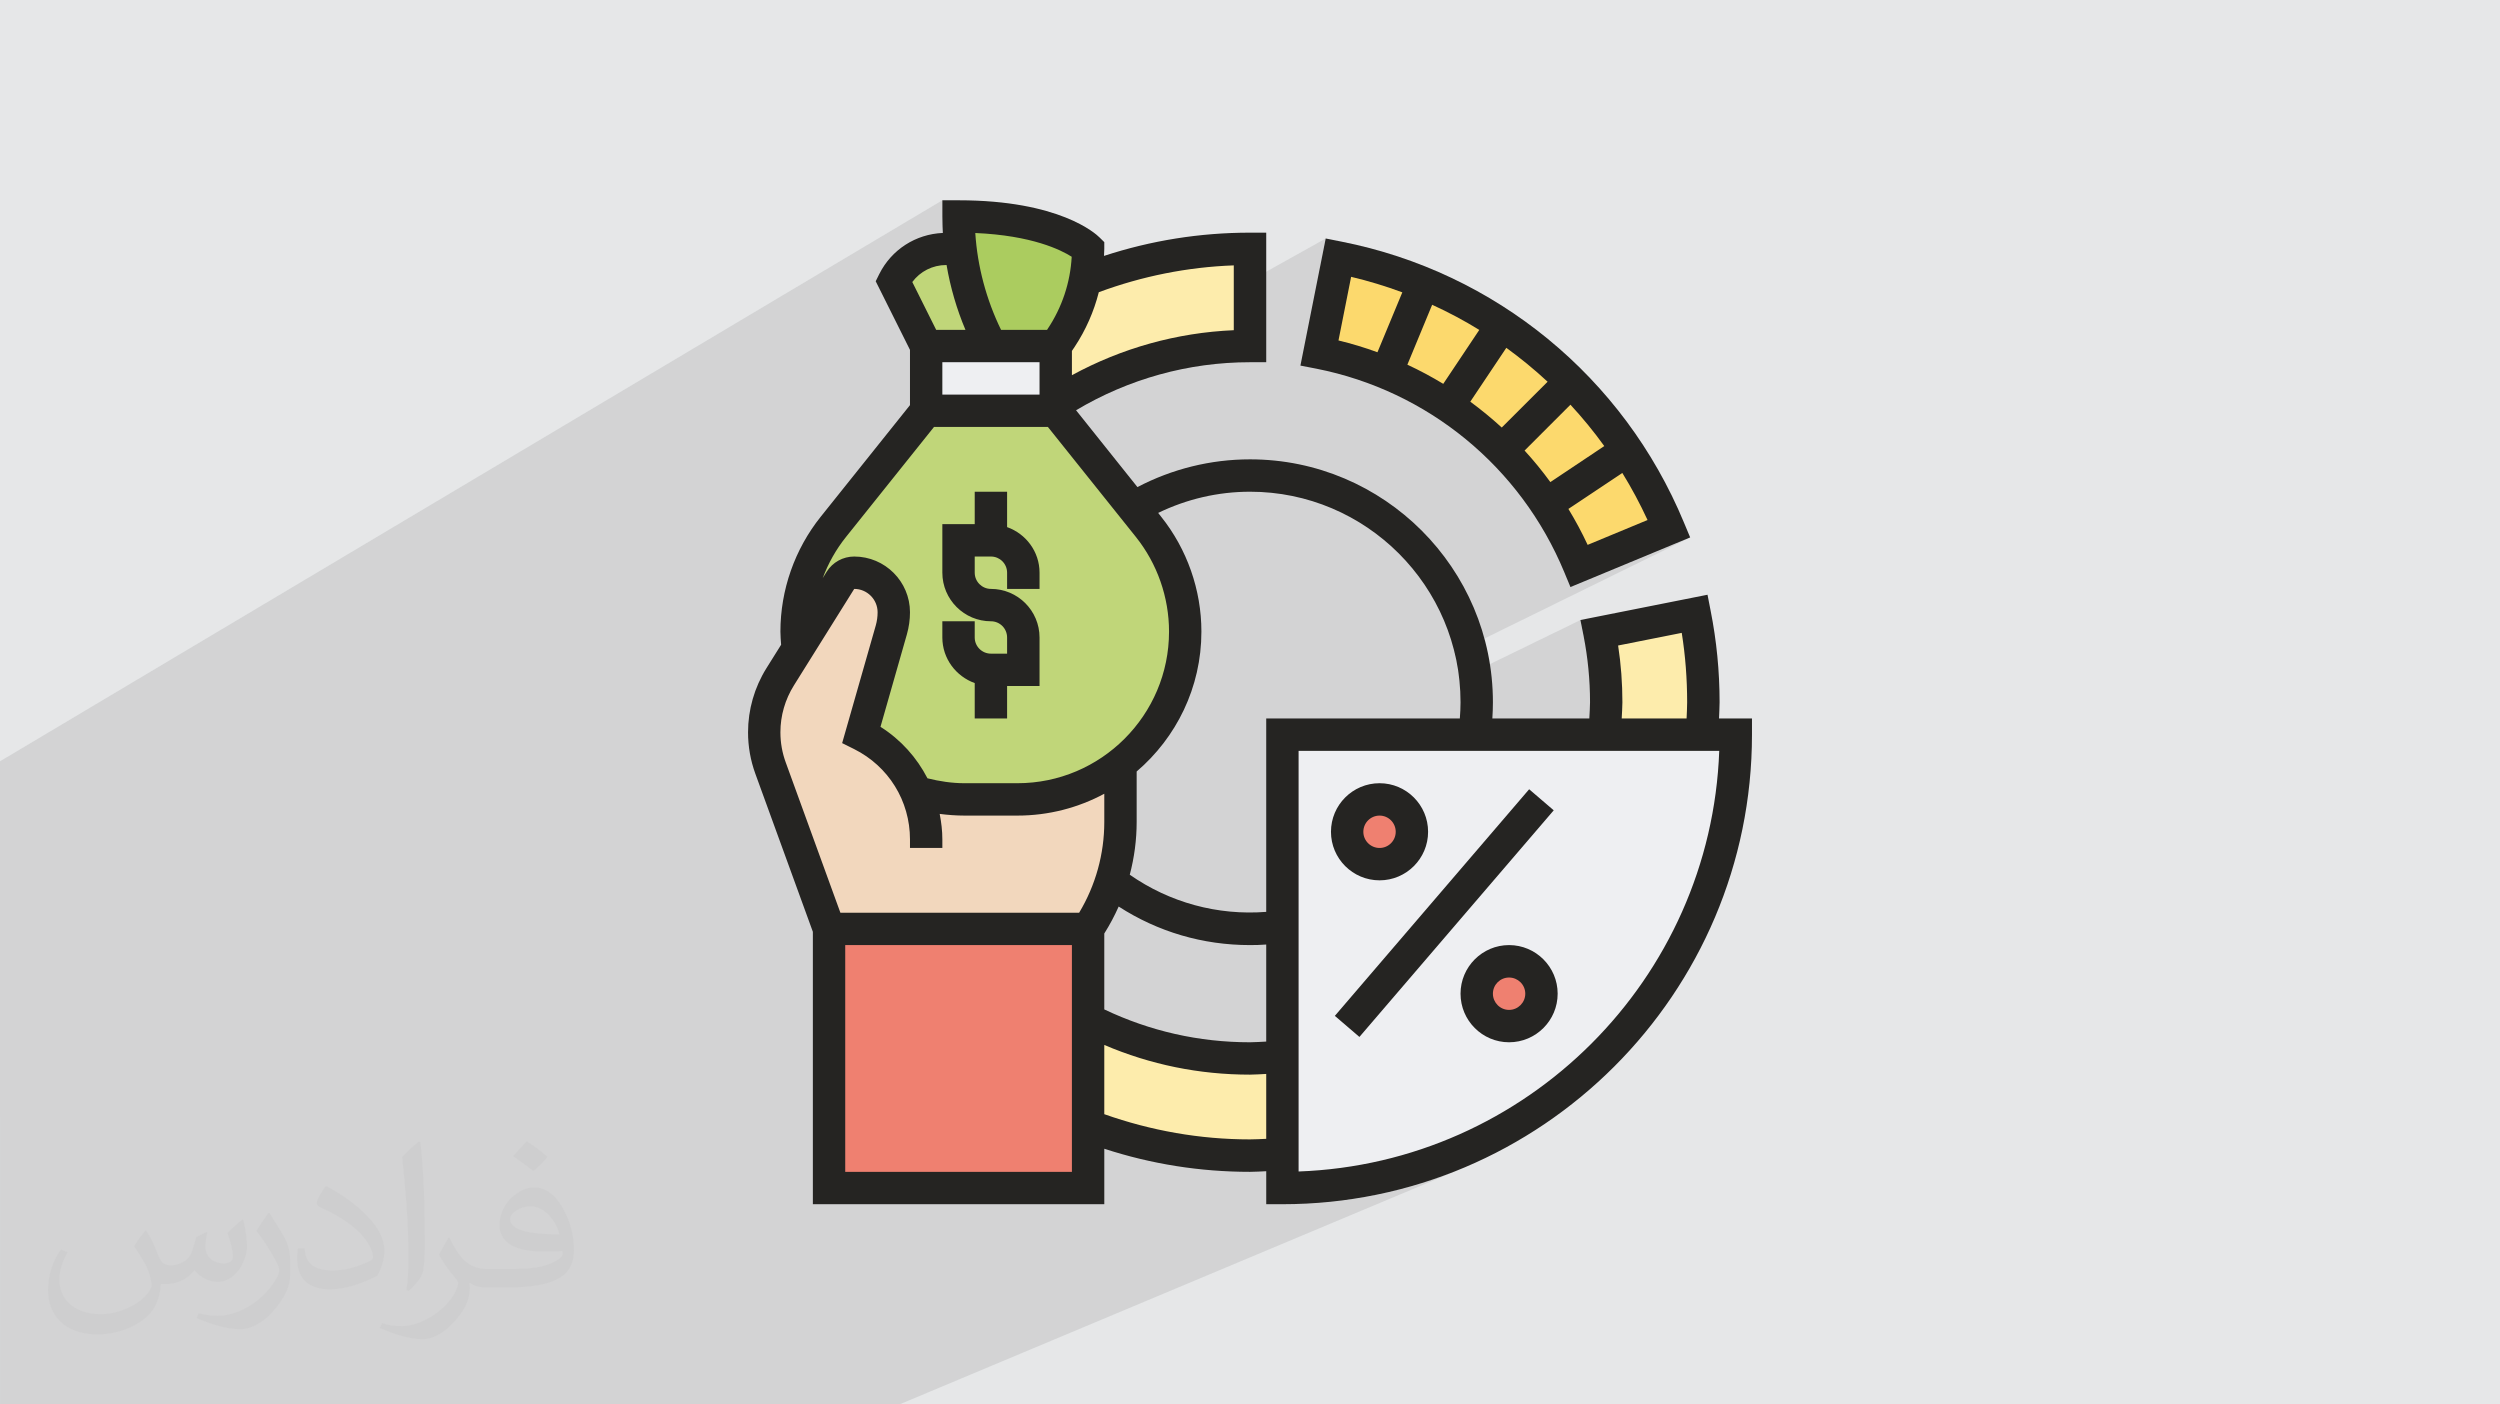 <?xml version="1.0" encoding="UTF-8"?>
<!DOCTYPE svg PUBLIC "-//W3C//DTD SVG 1.1//EN" "http://www.w3.org/Graphics/SVG/1.1/DTD/svg11.dtd">
<!-- Creator: CorelDRAW 2018 (64-Bit) -->
<svg xmlns="http://www.w3.org/2000/svg" xml:space="preserve" width="356px" height="200px" version="1.1" style="shape-rendering:geometricPrecision; text-rendering:geometricPrecision; image-rendering:optimizeQuality; fill-rule:evenodd; clip-rule:evenodd"
viewBox="0 0 356 200"
 xmlns:xlink="http://www.w3.org/1999/xlink">
 <rect x="0" y="0" width="356" height="200" fill="#808080" stroke="none"/>
 <defs>
  <style type="text/css">
   <![CDATA[
    .fil0 {fill:#E6E7E8}
    .fil6 {fill:#EF8070;fill-rule:nonzero}
    .fil5 {fill:#FDECAC;fill-rule:nonzero}
    .fil4 {fill:#FCD96D;fill-rule:nonzero}
    .fil9 {fill:#F2D7BD;fill-rule:nonzero}
    .fil3 {fill:#EEEFF2;fill-rule:nonzero}
    .fil8 {fill:#C0D679;fill-rule:nonzero}
    .fil7 {fill:#ABCC5F;fill-rule:nonzero}
    .fil10 {fill:#252422;fill-rule:nonzero}
    .fil2 {fill:#373435;fill-opacity:0.031}
    .fil1 {fill:#2B2A29;fill-opacity:0.102}
   ]]>
  </style>
 </defs>
 <g id="Layer_x0020_1">
  <path class="fil0" d="M0 0l356 0 0 200 -356 0 0 -200zm0 0z"/>
  <path class="fil1" d="M0 158.97l0 -0.31 0 -0.57 0 -0.41 0 -0.93 0 -0.59 0 -0.08 0 -0.38 0 -0.01 0 -1.5 0 -0.1 0 -0.29 0 -0.01 0 -0.02 0 -0.13 0 -0.9 0 -0.31 0 -0.28 0 -0.01 0 -0.23 0 -0.35 0 -0.11 0 -1.01 0 -0.2 0 -0.11 0 -0.26 0 -1.04 0 -0.38 0 -0.32 0 -0.02 0 -0.03 0 -0.24 0 -0.9 0 -0.29 0 -0.36 0 -0.18 0 -0.57 0 -0.18 0 -1.32 0 -0.87 0 -0.06 0 -0.81 0 -0.4 0 -0.86 0 -0.06 0 -0.06 0 -1.63 0 -0.43 0 -0.02 0 -0.13 0 -2.92 0 -0.19 0 -0.12 0 -1.38 0 -0.6 0 -0.43 0 -0.86 0 -0.66 0 -0.3 0 -0.69 0 -0.91 0 -1.06 0 -0.2 0 -0.14 0 -0.11 0 -2.24 0 -0.78 0 -0.67 0 -0.61 0 -7.58 0 -0.46 0 -0.13 0 -0.84 0 -0.04 0 -1.27 0 -0.03 0 -0.6 0 -0.45 0 -0.87 0 -0.39 0 -0.78 0 -1.99 134.19 -79.89 0 2.31 0 0.29 0.01 0.29 0 0.3 0.01 0.29 0 0.18 2.29 -1.35 0 0.58 0.01 0.58 0.02 0.57 0.04 0.58 0.03 0.58 0.05 0.57 0.02 0.19 2.21 -1.3 0.07 0.9 0.09 0.89 0.11 0.89 0.14 0.89 0.16 0.88 0.17 0.88 0.2 0.88 0.22 0.87 0.24 0.86 0.27 0.86 0.28 0.85 0.31 0.84 0.32 0.84 0.34 0.83 0.37 0.82 0.27 0.58 12.06 -6.9 -0.24 1.1 -0.3 1.09 -0.34 1.07 -0.07 0.17 2.92 -1.66 -0.29 1.03 -0.32 1.01 -0.37 1 -0.41 0.98 -0.45 0.97 -0.49 0.95 -0.54 0.93 -0.58 0.91 -0.38 0.59 0 3.46 1.33 -0.71 1.36 -0.67 1.37 -0.62 1.39 -0.59 1.4 -0.55 0.01 0 29.28 -16.34 -0.82 4.16 2.63 -1.46 -0.84 4.22 2.65 -1.46 -1.8 9.06 0.71 0.17 0.7 0.19 0.7 0.2 0.52 0.15 10.71 -5.79 -3.53 8.53 0.65 0.31 0.66 0.32 0.64 0.33 0.65 0.34 0.63 0.34 0.63 0.35 0.63 0.37 0.29 0.17 9.31 -4.93 -5.13 7.68 0.58 0.43 0.58 0.44 0.57 0.45 0.56 0.45 0.56 0.47 0.55 0.47 0.55 0.48 0.53 0.49 -2.22 1.15 0.42 0.38 0.83 0.77 10.75 -5.56 -6.53 6.53 0.48 0.54 0.48 0.54 0.47 0.55 0.46 0.56 0.46 0.57 0.45 0.57 0.44 0.57 0.43 0.59 -2.08 1.06 0.05 0.07 0.73 1.01 0.7 1.03 0.49 0.75 10.36 -5.22 -7.68 5.12 0.37 0.62 0.37 0.63 0.35 0.63 0.35 0.64 0.33 0.64 0.33 0.65 0.33 0.65 0.31 0.66 8.53 -3.54 -10.35 5.13 0.12 0.25 0.49 1.16 12.8 -5.31 -14.52 7.17 0.48 1.15 17.05 -7.07 -33.56 16.48 0.24 0.96 0.42 2.73 17.27 -8.41 0.45 2.26 0.11 0.6 2.15 -1.04 0.22 1.2 0.2 1.22 0.06 0.44 2.18 -1.05 0.14 1 0.13 1.01 0.1 1.01 0.09 1 0.07 1.02 0.04 1.01 0.03 1.02 0.01 1.01 0 0.29 -0.01 0.29 -0.01 0.29 -0.02 0.28 -0.01 0.29 -0.02 0.29 -0.02 0.29 -0.01 0.29 9.24 0 -4.93 2.3 7.16 0 -21.88 10.15 0.73 0.63 -21.84 25.47 12.79 -5.73 1.3 -0.4 1.39 -0.14 1.39 0.14 1.3 0.4 1.18 0.64 1.02 0.85 0.84 1.02 0.64 1.17 0.41 1.3 0.14 1.39 -0.14 1.4 -0.41 1.29 -0.64 1.18 -0.84 1.02 -1.02 0.85 -1.18 0.64 -32.66 14.15 0 4.79 3.02 -0.18 2.99 -0.33 2.95 -0.46 2.89 -0.61 2.85 -0.73 2.79 -0.87 2.74 -0.99 2.67 -1.12 -16.68 7.08 1.3 -0.18 1.6 -0.27 1.58 -0.3 1.57 -0.34 1.55 -0.38 1.54 -0.42 1.53 -0.45 1.5 -0.49 1.5 -0.53 1.47 -0.56 1.46 -0.6 -15.99 6.75 1.03 -0.13 3.29 -0.59 3.23 -0.75 3.17 -0.9 3.11 -1.06 3.03 -1.2 -80.57 33.79 -5.44 0 -5.46 0 -1.65 0 -2.15 0 -2.89 0 -2.95 0 -4.34 0 -1.95 0 -1.02 0 -2.9 0 -0.99 0 -2.92 0 -1.2 0 -0.37 0 -0.37 0 -3.3 0 -1.02 0 -0.99 0 -1.37 0 -0.64 0 -6.33 0 -0.22 0 -0.43 0 -1.52 0 -0.42 0 -2.13 0 -0.85 0 -3.6 0 -1.27 0 -0.92 0 -1.25 0 -0.02 0 -12.09 0 -2.56 0 -2.53 0 -2.28 0 -6.95 0 -0.31 0 -1.47 0 -0.06 0 -0.16 0 -0.04 0 -4.33 0 -1.45 0 -0.68 0 -0.06 0 -1.12 0 -1.24 0 -0.68 0 -1.65 0 -0.26 0 -1.74 0 -3.71 0 -0.03 0 -0.48 0 -0.43 0 -0.93 0 -1.85 0 -0.8 0 -0.85 0 -1.48 0 -1.64 0 -0.33 0 -0.94 0 -2.28 0 -2.77 0 -3.67 0 -1.31 0 0 -2.87 0 -2.81 0 -0.53 0 -1.6 0 -0.69 0 -0.57 0 -0.01 0 -0.14 0 -0.65 0 -0.66 0 -0.68 0 -0.44 0 -0.61 0 -1.04 0 -0.1 0 -0.2 0 -1.96 0 -1.04 0 -0.24 0 -1.98 0 -1.87 0 -1.03 0 -1.24 0 -1.09 0 -1.9 0 -2.03 0 -3.07 0 -0.27 0 -0.16 0 -0.34 0 -0.08 0 -0.86 0 -0.17 0 -0.14 0 -0.3 0 -0.33 0 -0.15 0 -2.09 0 -0.05 0 -0.67 0 -0.25 0 -0.77 0 -0.24 0 -0.07 0 -1.08 0 -0.17 0 -0.4 0 -0.38 0 -0.72 0 -0.07 0 -0.22zm231.68 -94.85l0 0z"/>
  <path class="fil2" d="M20.83 175.25c0.68,1.03 1.12,2.02 1.55,3.12 0.31,0.64 0.48,1.82 1.98,1.82 0.44,0 1.07,-0.13 1.63,-0.44 0.63,-0.33 1.11,-0.83 1.36,-1.59l0.61 -2.02 1.46 -0.72 0.1 0.1c-0.2,0.76 -0.25,1.49 -0.25,2.06 0,1.69 1.45,2.33 2.61,2.33 0.68,0 1.29,-0.33 1.29,-0.95 0,-0.8 -0.34,-2.16 -0.78,-3.38 0.68,-0.68 1.36,-1.36 2.14,-1.91l0.12 0.06c0.35,1.44 0.53,2.86 0.53,3.81 0,0.93 -0.41,1.96 -0.75,2.64 -0.7,1.31 -1.94,2.36 -3.44,2.36 -1.13,0 -2.4,-0.57 -3.28,-1.63l-0.04 0c-0.82,1.02 -2.09,1.94 -4.13,1.94l-0.63 0c-0.1,1.34 -0.38,2.29 -0.82,3.14 -1.21,2.37 -4.81,4.03 -8.18,4.03 -4.71,0 -7.07,-2.71 -7.07,-6.32 0,-2.23 0.73,-4.3 1.85,-5.77l0.92 0.38c-0.7,1.34 -1.16,2.6 -1.16,3.84 0,3.38 2.74,4.99 5.92,4.99 2.93,0 6.58,-1.87 7.24,-4.04 -0.25,-2.37 -1.14,-3.48 -2.51,-5.64 0.42,-0.72 0.94,-1.44 1.6,-2.21l0.13 0 0 0zm54.2 -12.72c0.99,0.62 1.97,1.36 2.92,2.19 -0.53,0.75 -1.2,1.43 -2.02,2.03 -0.95,-0.77 -1.9,-1.43 -2.87,-2.12 0.66,-0.74 1.31,-1.46 1.97,-2.1l0 0zm0.52 9.25c-1.61,0 -2.92,1.04 -2.92,1.82 0,1.67 3.21,2.19 7.03,2.17 -0.48,-1.96 -2.15,-3.99 -4.11,-3.99l0 0zm-3.6 8.93c2.08,0 3.9,-0.06 5.3,-0.4 1.54,-0.4 2.85,-1.18 2.85,-1.72 0,-0.14 0,-0.31 -0.05,-0.45 -0.87,0.08 -1.86,0.08 -2.73,0.08 -2.82,0 -4.99,-0.64 -5.83,-2.22 -0.22,-0.44 -0.37,-0.93 -0.37,-1.49 0,-1.52 0.66,-3.02 1.82,-4.05 0.97,-0.85 2.04,-1.38 3.13,-1.38 1.97,0 3.54,1.58 4.64,4.07 0.6,1.36 1.02,2.93 1.02,4.91 0,1.32 -0.37,2.43 -1.19,3.25 -1.53,1.48 -4.35,2.04 -8.67,2.04l-2.46 0c-1.08,0 -1.85,-0.19 -2.46,-0.66l-0.1 0c0.03,0.25 0.05,0.49 0.05,0.72 0,0.97 -0.32,2.21 -0.97,3.2 -1.92,2.85 -4,4.09 -5.79,4.09 -1.83,0 -4.06,-0.7 -6.07,-1.61l0.36 -0.7c0.65,0.28 1.55,0.45 2.79,0.45 3.26,0 7.52,-3.12 8.05,-6.17 -0.12,-0.25 -0.33,-0.58 -0.65,-0.93 -0.95,-1.13 -1.55,-2.07 -2.11,-3.06 0.48,-0.95 0.92,-1.71 1.33,-2.4l0.17 -0.02c1.39,2.83 2.65,4.45 5.47,4.45l2.47 0 0 0zm-14.08 2.99c0.24,-1.3 0.27,-2.76 0.27,-4.12l0 -2.02c0,-3.77 -0.49,-9.25 -0.88,-12.81 0.68,-0.74 1.63,-1.6 2.38,-2.18l0.23 0.06c0.5,4.49 0.63,9.69 0.63,14.5 0,1.26 -0.05,2.49 -0.18,3.4 -0.07,1.13 -0.73,1.99 -2.14,3.31l-0.31 -0.14 0 0zm-14.49 -5.95c0.08,1.77 0.94,3.16 3.98,3.16 1.89,0 3.49,-0.49 5.27,-1.33 0.32,-0.14 0.49,-0.33 0.49,-0.49 0,-1.11 -0.85,-2.58 -2.29,-3.92 -1.39,-1.26 -3.23,-2.37 -4.94,-3.11 -0.59,-0.24 -0.78,-0.51 -0.78,-0.76 0,-0.51 0.68,-1.58 1.23,-2.35l0.19 -0.02c1.97,1.03 4.18,2.56 5.8,4.26 1.49,1.57 2.4,3.16 2.4,4.89 0,1.28 -0.38,2.48 -1.01,3.6 -2.16,1.09 -4.47,1.92 -6.75,1.92 -2.76,0 -4.66,-1.3 -4.66,-4.35 0,-0.33 0,-0.84 0.12,-1.5l0.95 0 0 0zm-5.01 -5.03l1.73 2.78c0.63,1.03 1.21,2.15 1.21,3.92l0 2.26c0,1.83 -1.17,3.79 -3.06,5.73 -1.48,1.31 -2.78,1.87 -4,1.87 -1.8,0 -3.85,-0.56 -6.24,-1.58l0.27 -0.7c0.76,0.2 1.63,0.37 2.69,0.37 3.42,-0.02 6.92,-2.52 8.52,-5.57 0.19,-0.35 0.27,-0.68 0.27,-0.91 0,-0.35 -0.2,-0.73 -0.34,-1.08 -0.88,-1.65 -1.84,-3.15 -2.91,-4.54 0.55,-0.88 1.12,-1.73 1.72,-2.56l0.14 0.02 0 -0.01 0 0zm0 0z"/>
  <g id="_1661275318144">
   <path class="fil3" d="M242.4 104.61l4.77 0c0,17.82 -7.24,33.96 -18.9,45.65 -11.7,11.67 -27.83,18.91 -45.66,18.91l0 -64.56 59.79 0z"/>
   <path class="fil4" d="M231.68 64.12c-2.35,-3.53 -5.05,-6.8 -8.03,-9.77 -2.99,-2.98 -6.24,-5.68 -9.77,-8.03 -3.48,-2.35 -7.22,-4.36 -11.16,-5.99 -3.88,-1.62 -7.93,-2.84 -12.13,-3.67l-2.7 13.58c3.3,0.65 6.5,1.64 9.53,2.91 3.08,1.26 6.01,2.83 8.76,4.68 2.76,1.84 5.32,3.94 7.67,6.31 2.36,2.33 4.48,4.89 6.32,7.68 1.85,2.75 3.41,5.67 4.71,8.76l12.79 -5.3c-1.63,-3.94 -3.64,-7.68 -5.99,-11.16l0 0z"/>
   <path class="fil5" d="M178 35.44l0 13.83c-10.21,0 -19.71,3.02 -27.67,8.21l0 -8.21 0.79 -1.15c1.66,-2.51 2.81,-5.33 3.39,-8.28 7.28,-2.83 15.21,-4.4 23.49,-4.4z"/>
   <path class="fil5" d="M242.56 100c0,1.54 -0.05,3.09 -0.16,4.61l-13.88 0c0.14,-1.52 0.21,-3.07 0.21,-4.61 0,-3.39 -0.33,-6.69 -0.97,-9.89l13.58 -2.7c0.81,4.06 1.22,8.28 1.22,12.59z"/>
   <path class="fil5" d="M182.61 150.52l0 13.88c-1.52,0.11 -3.07,0.16 -4.61,0.16 -8.12,0 -15.89,-1.5 -23.06,-4.24l0 -15.13c6.92,3.53 14.76,5.53 23.06,5.53 1.54,0 3.09,-0.06 4.61,-0.2z"/>
   <path class="fil6" d="M214.89 136.89c2.55,0 4.61,2.06 4.61,4.61 0,2.55 -2.06,4.61 -4.61,4.61 -2.54,0 -4.61,-2.06 -4.61,-4.61 0,-2.55 2.07,-4.61 4.61,-4.61z"/>
   <path class="fil6" d="M196.45 113.83c2.54,0 4.61,2.07 4.61,4.62 0,2.54 -2.07,4.61 -4.61,4.61 -2.55,0 -4.61,-2.07 -4.61,-4.61 0,-2.55 2.06,-4.62 4.61,-4.62z"/>
   <polygon class="fil6" points="154.94,160.32 154.94,169.17 118.05,169.17 118.05,132.28 154.94,132.28 "/>
   <polygon class="fil3" points="150.33,57.48 150.33,58.5 131.89,58.5 131.89,49.27 150.33,49.27 "/>
   <path class="fil7" d="M154.94 35.44c0,1.5 -0.13,2.97 -0.43,4.4 -0.58,2.95 -1.73,5.77 -3.39,8.28l-0.79 1.15 -9.22 0 -0.48 -0.97c-2.03,-4.05 -3.33,-8.39 -3.86,-12.86 -0.18,-1.52 -0.27,-3.07 -0.27,-4.61 6.91,0 11.53,1.15 14.41,2.3 2.88,1.16 4.03,2.31 4.03,2.31z"/>
   <path class="fil8" d="M140.63 48.3l0.48 0.97 -9.22 0 -4.62 -9.22c1.41,-2.84 4.32,-4.61 7.48,-4.61l2.02 0c0.53,4.47 1.83,8.81 3.86,12.86z"/>
   <path class="fil8" d="M121.63 81.55c-0.79,0 -1.53,0.42 -1.94,1.09l-6.11 9.75c-0.09,-0.81 -0.14,-1.61 -0.14,-2.44 0,-5.45 1.84,-10.7 5.23,-14.94l13.22 -16.51 18.44 0 11.07 13.81 2.14 2.7c3.39,4.24 5.24,9.49 5.24,14.94 0,6.59 -2.68,12.56 -7.01,16.87 -0.69,0.7 -1.43,1.36 -2.22,1.99 -4.05,3.16 -9.13,5.02 -14.66,5.02l-7.56 0c-2.38,0 -4.68,-0.34 -6.85,-0.99 -0.3,-0.71 -0.67,-1.4 -1.08,-2.07 -1.62,-2.59 -3.92,-4.73 -6.74,-6.16l4.27 -14.92c0.23,-0.8 0.34,-1.66 0.34,-2.49 0,-1.57 -0.62,-2.97 -1.66,-3.99 -1.01,-1.03 -2.42,-1.66 -3.98,-1.66l0 0z"/>
   <path class="fil9" d="M130.48 112.84c2.17,0.65 4.47,0.99 6.85,0.99l7.56 0c5.53,0 10.61,-1.86 14.66,-5.02l0 8.23c0,2.9 -0.46,5.74 -1.36,8.46 -0.76,2.37 -1.84,4.66 -3.25,6.78l-36.89 0 -8.32 -22.9c-0.6,-1.63 -0.9,-3.36 -0.9,-5.09 0,-2.82 0.78,-5.56 2.26,-7.93l2.49 -3.95 0 -0.02 6.11 -9.75c0.41,-0.67 1.15,-1.09 1.94,-1.09 1.56,0 2.97,0.63 3.98,1.66 1.04,1.02 1.66,2.42 1.66,3.99 0,0.83 -0.11,1.69 -0.34,2.49l-4.27 14.92c2.82,1.43 5.12,3.57 6.74,6.16 0.41,0.67 0.78,1.36 1.08,2.07l0 0z"/>
   <path class="fil10" d="M138.8 97.27l0 5.04 4.61 0 0 -4.62 4.62 0 0 -6.91c0,-3.82 -3.11,-6.92 -6.92,-6.92 -1.27,0 -2.31,-1.03 -2.31,-2.31l0 -2.3 2.31 0c1.27,0 2.3,1.03 2.3,2.3l0 2.31 4.62 0 0 -2.31c0,-3 -1.94,-5.54 -4.62,-6.49l0 -5.04 -4.61 0 0 4.62 -4.61 0 0 6.91c0,3.82 3.11,6.92 6.92,6.92 1.27,0 2.3,1.03 2.3,2.31l0 2.3 -2.3 0c-1.27,0 -2.31,-1.03 -2.31,-2.3l0 -2.31 -4.61 0 0 2.31c0,3 1.94,5.53 4.61,6.49z"/>
   <path class="fil10" d="M184.92 166.82l0 -59.9 59.9 0c-1.18,32.5 -27.4,58.72 -59.9,59.9l0 0zm-6.92 -4.57c-7.14,0 -14.1,-1.24 -20.75,-3.59l0 -9.86c6.55,2.8 13.51,4.23 20.75,4.23 0.77,0 1.54,-0.07 2.31,-0.1l0 9.24c-0.77,0.03 -1.54,0.08 -2.31,0.08l0 0zm-57.64 4.62l0 -32.29 32.28 0 0 32.29 -32.28 0zm-8.46 -58.27c-0.51,-1.38 -0.77,-2.84 -0.77,-4.32 0,-2.37 0.67,-4.68 1.93,-6.69l8.58 -13.73c1.83,0 3.33,1.49 3.33,3.33 0,0.63 -0.09,1.27 -0.26,1.87l-4.79 16.76 1.71 0.85c4.9,2.45 7.95,7.38 7.95,12.86l0 1.22 4.61 0 0 -1.22c0,-1.24 -0.15,-2.45 -0.38,-3.63 1.16,0.15 2.34,0.24 3.53,0.24l7.54 0c4.47,0 8.68,-1.13 12.37,-3.11l0 4.02c0,4.57 -1.24,9.02 -3.58,12.92l-34 0 -7.77 -21.37zm8.58 -32.15l12.52 -15.65 16.22 0 12.52 15.65c3.05,3.81 4.73,8.6 4.73,13.49 0,11.9 -9.69,21.59 -21.59,21.59l-7.54 0c-1.79,0 -3.55,-0.27 -5.27,-0.7 -1.52,-2.95 -3.79,-5.5 -6.69,-7.33l3.76 -13.17c0.29,-1.02 0.44,-2.08 0.44,-3.14 0,-4.38 -3.56,-7.94 -7.94,-7.94 -1.6,0 -3.07,0.81 -3.92,2.16l-0.57 0.92c0.79,-2.11 1.9,-4.1 3.33,-5.88l0 0zm14.26 -38.71l0.05 0c0.54,3.17 1.44,6.27 2.69,9.23l-4.17 0 -3.4 -6.81c1.12,-1.51 2.89,-2.42 4.83,-2.42zm13.29 13.84l0 4.61 -13.84 0 0 -4.61 13.84 0zm4.58 -15.02c-0.2,3.67 -1.37,7.2 -3.42,10.27l-0.09 0.14 -6.55 0c-2.1,-4.3 -3.36,-9.01 -3.67,-13.79 8.08,0.35 12.2,2.41 13.73,3.38zm3.86 5.05c6.16,-2.28 12.61,-3.58 19.22,-3.82l0 9.23c-8.11,0.35 -15.97,2.55 -23.05,6.41l0 -3.46 0.39 -0.58c1.59,-2.4 2.74,-5.03 3.44,-7.78zm23.84 106.71c-0.77,0.03 -1.54,0.1 -2.31,0.1 -7.28,0 -14.25,-1.59 -20.75,-4.68l0 -10.81c0.78,-1.23 1.46,-2.52 2.05,-3.84 5.57,3.6 11.97,5.49 18.7,5.49 0.77,0 1.54,-0.02 2.31,-0.08l0 13.82zm-2.31 -78.3c16.53,0 29.98,13.45 29.98,29.98 0,0.77 -0.04,1.54 -0.1,2.31l-27.57 0 0 27.54c-6.93,0.54 -13.76,-1.33 -19.43,-5.29 0.64,-2.44 0.98,-4.95 0.98,-7.51l0 -7.19c5.63,-4.81 9.22,-11.95 9.22,-19.92 0,-5.93 -2.04,-11.74 -5.74,-16.37l-0.42 -0.53c4.06,-1.97 8.52,-3.02 13.08,-3.02l0 0zm52.42 21.9l9.06 -1.8c0.52,3.25 0.77,6.57 0.77,9.88 0,0.76 -0.05,1.54 -0.08,2.31l-9.24 0c0.03,-0.77 0.1,-1.54 0.1,-2.31 0,-2.71 -0.2,-5.41 -0.61,-8.08zm14.37 10.39c0.02,-0.77 0.08,-1.54 0.08,-2.31 0,-4.39 -0.43,-8.78 -1.28,-13.05l-0.44 -2.26 -18.1 3.6 0.45 2.26c0.61,3.09 0.92,6.27 0.92,9.45 0,0.77 -0.07,1.54 -0.1,2.31l-13.81 0c0.05,-0.77 0.08,-1.54 0.08,-2.31 0,-19.07 -15.52,-34.59 -34.59,-34.59 -5.6,0 -11.1,1.37 -16.03,3.95l-8.74 -10.94c7.48,-4.46 15.99,-6.84 24.77,-6.84l2.31 0 0 -18.45 -2.31 0c-7.13,0 -14.1,1.12 -20.79,3.31 0.02,-0.33 0.04,-0.67 0.04,-1l0 -0.96 -0.68 -0.67c-0.54,-0.54 -5.7,-5.29 -20.07,-5.29l-2.31 0 0 2.31c0,0.78 0.03,1.56 0.07,2.34 -3.86,0.17 -7.3,2.36 -9.05,5.85l-0.51 1.03 4.88 9.77 0 7.87 -12.7 15.88c-3.71,4.63 -5.75,10.44 -5.75,16.37 0,0.63 0.06,1.25 0.1,1.87l-2.09 3.34c-1.71,2.74 -2.62,5.9 -2.62,9.13 0,2.02 0.35,4 1.04,5.9l8.19 22.51 0 38.79 41.5 0 0 -7.9c6.67,2.18 13.64,3.29 20.75,3.29 0.77,0 1.54,-0.06 2.31,-0.09l0 4.7 2.3 0c36.87,0 66.87,-30 66.87,-66.87l0 -2.3 -4.69 0z"/>
   <path class="fil10" d="M214.89 143.81c-1.27,0 -2.3,-1.04 -2.3,-2.31 0,-1.27 1.03,-2.3 2.3,-2.3 1.27,0 2.31,1.03 2.31,2.3 0,1.27 -1.04,2.31 -2.31,2.31zm0 -9.23c-3.81,0 -6.91,3.11 -6.91,6.92 0,3.82 3.1,6.92 6.91,6.92 3.82,0 6.92,-3.1 6.92,-6.92 0,-3.81 -3.1,-6.92 -6.92,-6.92z"/>
   <path class="fil10" d="M196.45 116.14c1.27,0 2.3,1.03 2.3,2.31 0,1.27 -1.03,2.3 -2.3,2.3 -1.27,0 -2.31,-1.03 -2.31,-2.3 0,-1.28 1.04,-2.31 2.31,-2.31zm0 9.22c3.81,0 6.91,-3.1 6.91,-6.91 0,-3.82 -3.1,-6.92 -6.91,-6.92 -3.82,0 -6.92,3.1 -6.92,6.92 0,3.81 3.1,6.91 6.92,6.91z"/>
   <polygon class="fil10" points="190.08,144.66 217.75,112.39 221.25,115.39 193.58,147.66 "/>
   <path class="fil10" d="M192.4 39.42c2.49,0.59 4.92,1.33 7.29,2.21l-3.54 8.53c-1.8,-0.66 -3.66,-1.22 -5.55,-1.68l1.8 -9.06zm36.05 24.1l-7.68 5.13c-1.14,-1.57 -2.37,-3.07 -3.67,-4.49l6.53 -6.53c1.72,1.86 3.33,3.82 4.82,5.89zm-2.37 14.07c-0.82,-1.77 -1.74,-3.47 -2.74,-5.12l7.68 -5.12c1.32,2.14 2.52,4.38 3.59,6.7l-8.53 3.54zm-20.56 -22.93c-1.65,-1 -3.35,-1.91 -5.11,-2.73l3.53 -8.53c2.32,1.06 4.56,2.25 6.71,3.58l-5.13 7.68zm8.33 6.22c-1.42,-1.3 -2.92,-2.53 -4.48,-3.68l5.13 -7.67c2.05,1.49 4.02,3.1 5.88,4.83l-6.53 6.52zm8.9 20.59l0.88 2.13 17.05 -7.07 -0.89 -2.13c-8.58,-20.7 -26.81,-35.65 -48.75,-39.99l-2.26 -0.45 -3.6 18.1 2.27 0.44c15.88,3.14 29.08,13.97 35.3,28.97l0 0z"/>
  </g>
 </g>
</svg>

